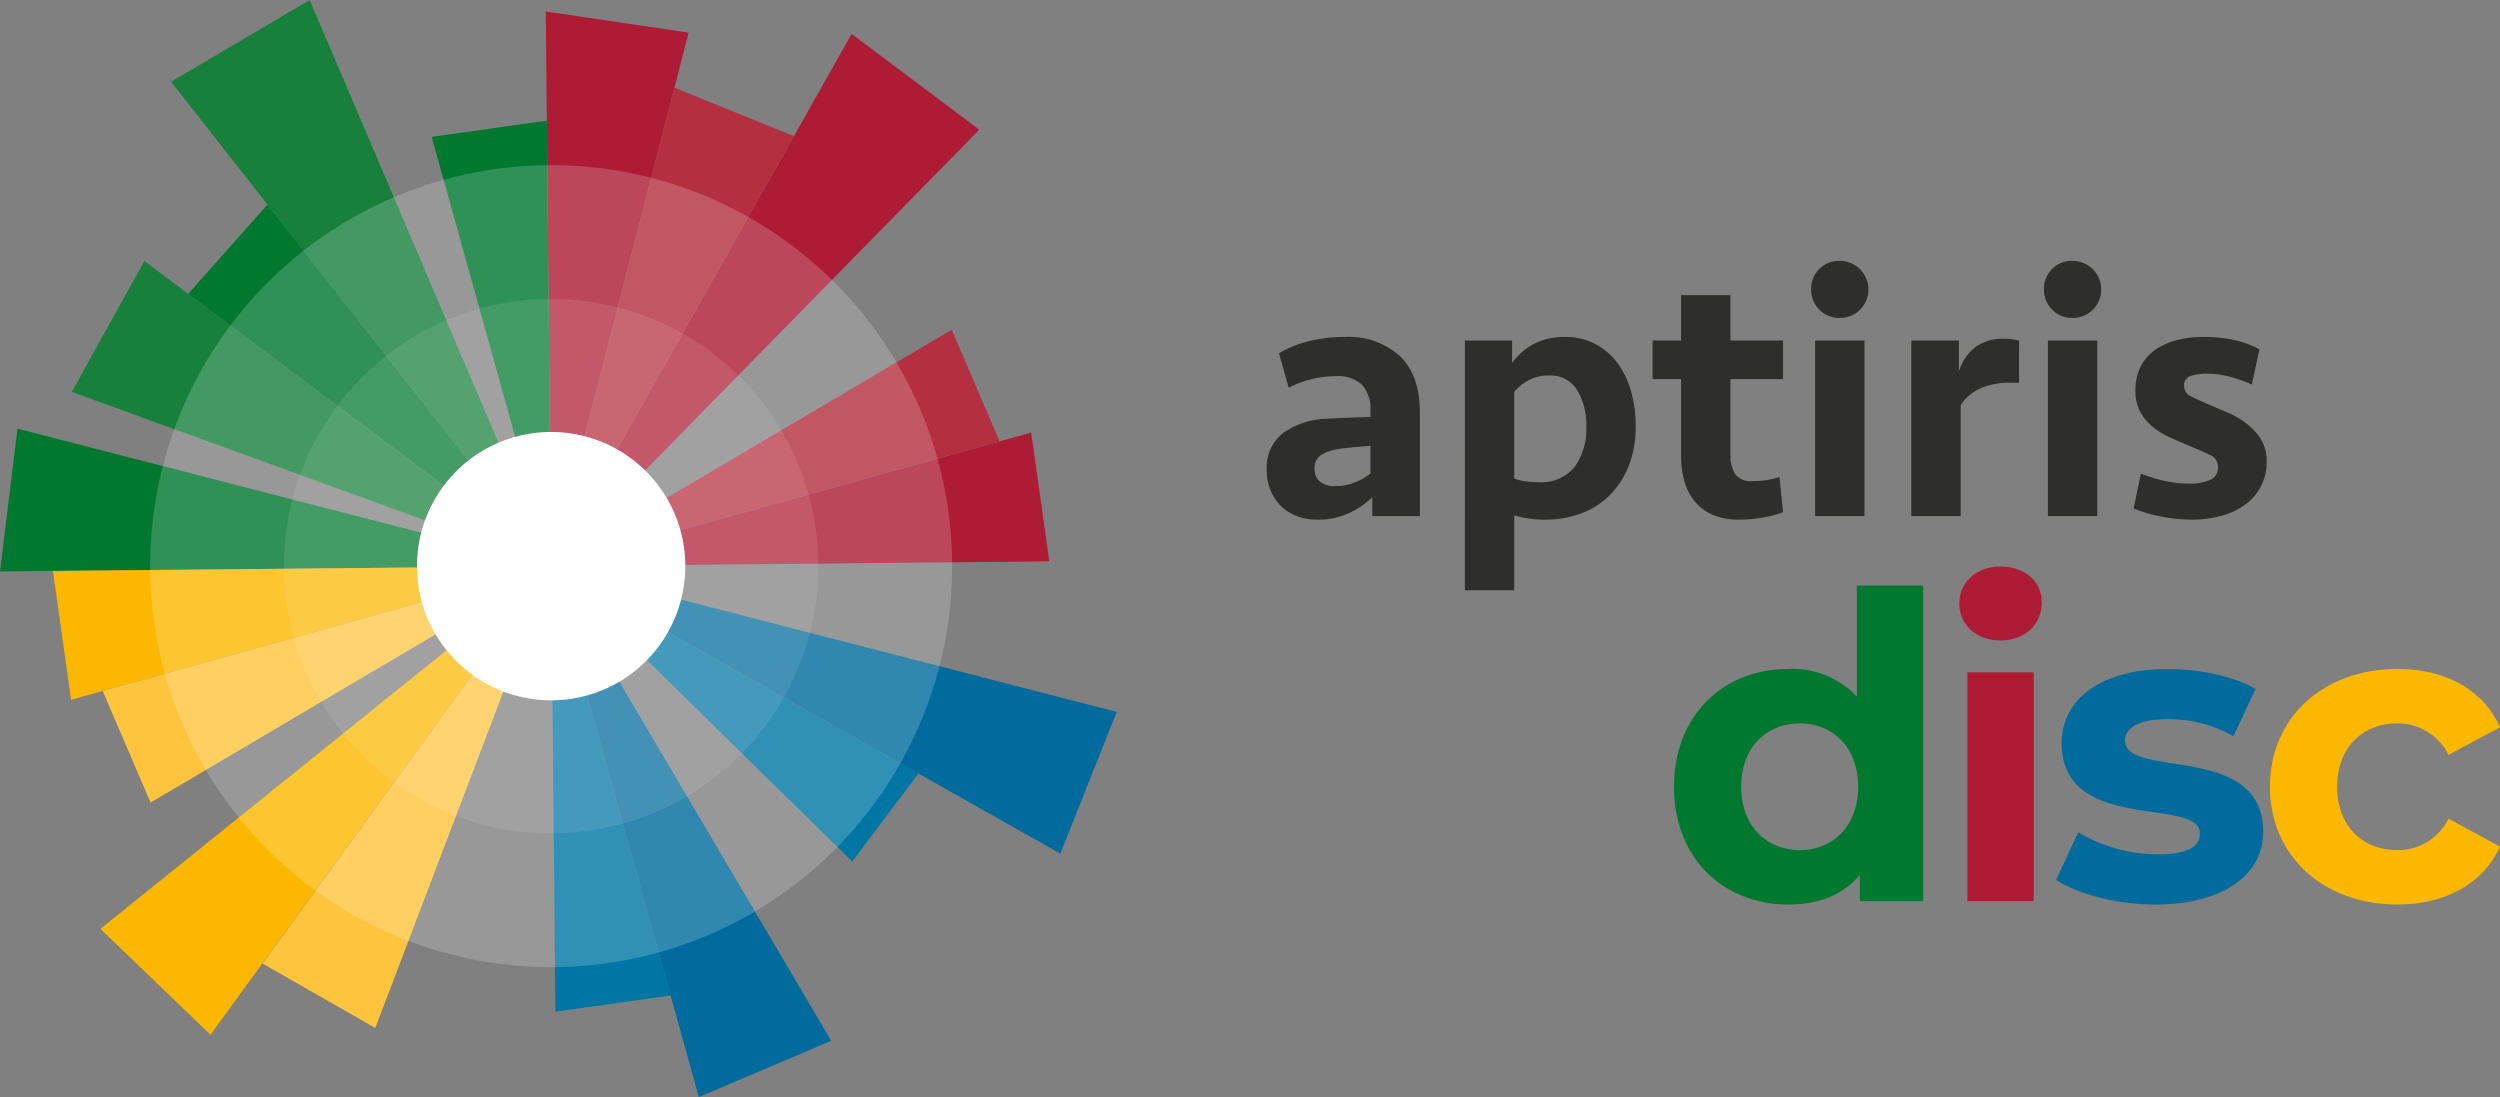 <?xml version="1.0" encoding="UTF-8"?> <svg xmlns="http://www.w3.org/2000/svg" width="321" height="140.859" viewBox="0 0 321 140.859"><rect x="0" y="0" width="321" height="140.859" fill="#808080" stroke="none"/><g id="Groupe_15" data-name="Groupe 15" transform="translate(-84.501 -98.973)"><path id="Tracé_99" data-name="Tracé 99" d="M146.756,123.678,88.883,170.249l14.132,13.595Z" transform="translate(8.512 47.989)" fill="#fcb700"></path><path id="Tracé_100" data-name="Tracé 100" d="M133.017,123.678,95.956,174.7l14.482,8.272Z" transform="translate(22.25 47.989)" fill="#ffc43d"></path><path id="Tracé_101" data-name="Tracé 101" d="M140.771,171.667l-31-72.694-17.8,10.492Z" transform="translate(14.496 0)" fill="#17813c"></path><path id="Tracé_102" data-name="Tracé 102" d="M139.319,154.32,102.9,107.9,92.711,119.362Z" transform="translate(15.948 17.347)" fill="#007830"></path><path id="Tracé_103" data-name="Tracé 103" d="M149.182,149.54,96.953,110.365l-9.319,16.8Z" transform="translate(6.085 22.127)" fill="#17813c"></path><path id="Tracé_104" data-name="Tracé 104" d="M155.267,135.333,86.748,117.679,84.5,136.014Z" transform="translate(0 36.334)" fill="#007830"></path><path id="Tracé_105" data-name="Tracé 105" d="M150.777,123.678l-63.965.617,2.328,16.536Z" transform="translate(4.49 47.989)" fill="#fcb700"></path><path id="Tracé_106" data-name="Tracé 106" d="M146.563,123.678,88.982,139.7l6.15,14.333Z" transform="translate(8.704 47.989)" fill="#ffc43d"></path><path id="Tracé_107" data-name="Tracé 107" d="M109,170.7l17.657-68.506-18.342-2.718Z" transform="translate(46.264 0.97)" fill="#ad1c34"></path><path id="Tracé_108" data-name="Tracé 108" d="M118.678,161.443l-.551-57.206-14.789,2.085Z" transform="translate(36.59 10.224)" fill="#007830"></path><path id="Tracé_109" data-name="Tracé 109" d="M108.551,135l63.965-.617-2.328-16.536Z" transform="translate(46.717 36.665)" fill="#ad1c34"></path><path id="Tracé_110" data-name="Tracé 110" d="M108.551,143.719l57.581-16.025-6.15-14.333Z" transform="translate(46.717 27.948)" fill="#b43040"></path><path id="Tracé_111" data-name="Tracé 111" d="M108.551,168.792l54.975-56.044-16.392-12.294Z" transform="translate(46.717 2.875)" fill="#ad1c34"></path><path id="Tracé_112" data-name="Tracé 112" d="M108.551,164.235l31.172-55.212L124.38,102.8Z" transform="translate(46.717 7.432)" fill="#b43040"></path><path id="Tracé_113" data-name="Tracé 113" d="M108.551,123.679l.551,57.206,14.789-2.085Z" transform="translate(46.717 47.989)" fill="#0076a5"></path><path id="Tracé_114" data-name="Tracé 114" d="M108.551,123.679l18.965,68.165,17-7.222Z" transform="translate(46.717 47.989)" fill="#006b9c"></path><path id="Tracé_115" data-name="Tracé 115" d="M108.551,123.679,147.21,161.6l8.506-11.293Z" transform="translate(46.717 47.989)" fill="#0076a5"></path><path id="Tracé_116" data-name="Tracé 116" d="M108.551,123.679l65.381,36.913,7.244-18.2Z" transform="translate(46.717 47.989)" fill="#006b9c"></path><path id="Tracé_117" data-name="Tracé 117" d="M130.135,121.177h0a17.222,17.222,0,0,1,6.912,15.78h0a17.226,17.226,0,0,1-10.21,13.877h0a17.233,17.233,0,0,1-17.125-1.907h0a17.223,17.223,0,0,1-6.909-15.78h0a17.226,17.226,0,0,1,10.21-13.877h0A17.227,17.227,0,0,1,130.135,121.177Z" transform="translate(35.343 36.615)" fill="#fff"></path><path id="Tracé_118" data-name="Tracé 118" d="M173.058,116.2h0a51.484,51.484,0,0,1,20.656,47.165h0A51.487,51.487,0,0,1,163.2,204.832h0a51.5,51.5,0,0,1-51.175-5.694h0a51.482,51.482,0,0,1-20.653-47.165h0a51.487,51.487,0,0,1,30.516-41.468h0A51.489,51.489,0,0,1,173.058,116.2Z" transform="translate(12.726 13.999)" fill="#fff" opacity="0.19" style="mix-blend-mode: lighten;isolation: isolate"></path><path id="Tracé_119" data-name="Tracé 119" d="M151.542,118.694h0a34.307,34.307,0,0,1,13.765,31.431h0a34.312,34.312,0,0,1-20.338,27.639h0a34.312,34.312,0,0,1-34.1-3.8h0A34.307,34.307,0,0,1,97.1,142.537h0A34.31,34.31,0,0,1,117.439,114.9h0A34.319,34.319,0,0,1,151.542,118.694Z" transform="translate(24.064 25.336)" fill="#fff" opacity="0.09" style="mix-blend-mode: lighten;isolation: isolate"></path><path id="Tracé_120" data-name="Tracé 120" d="M189.543,124.528V165.04H181.41v-3.384c-2.13,2.566-5.243,3.819-9.172,3.819-8.3,0-14.689-5.9-14.689-15.121s6.388-15.124,14.689-15.124a11.291,11.291,0,0,1,8.789,3.549v-14.25Zm-8.351,25.826c0-5.079-3.278-8.136-7.48-8.136-4.261,0-7.536,3.057-7.536,8.136s3.275,8.133,7.536,8.133C177.915,158.487,181.193,155.43,181.193,150.354Z" transform="translate(141.896 49.639)" fill="#007830"></path><path id="Tracé_121" data-name="Tracé 121" d="M170,128.445c0-2.678,2.127-4.752,5.294-4.752s5.3,1.966,5.3,4.587c0,2.84-2.127,4.914-5.3,4.914S170,131.12,170,128.445Zm1.036,8.842h8.518v29.375h-8.518Z" transform="translate(166.073 48.017)" fill="#ad1c34"></path><path id="Tracé_122" data-name="Tracé 122" d="M174.225,155.245l2.839-6.114a20.1,20.1,0,0,0,10.21,2.84c3.931,0,5.405-1.039,5.405-2.675,0-4.805-17.746.109-17.746-11.629,0-5.57,5.023-9.5,13.594-9.5,4.043,0,8.518.927,11.3,2.566l-2.839,6.061a16.852,16.852,0,0,0-8.463-2.186c-3.819,0-5.458,1.2-5.458,2.731,0,5.023,17.743.165,17.743,11.738,0,5.461-5.076,9.336-13.868,9.336C181.978,158.411,176.956,157.045,174.225,155.245Z" transform="translate(174.286 56.704)" fill="#006b9c"></path><path id="Tracé_123" data-name="Tracé 123" d="M183.555,143.289c0-8.845,6.827-15.124,16.381-15.124,6.167,0,11.028,2.675,13.156,7.48l-6.606,3.549a7.326,7.326,0,0,0-6.606-4.04c-4.314,0-7.7,3-7.7,8.136s3.384,8.133,7.7,8.133a7.225,7.225,0,0,0,6.606-4.04l6.606,3.6c-2.127,4.7-6.988,7.424-13.156,7.424C190.382,158.411,183.555,152.134,183.555,143.289Z" transform="translate(192.409 56.704)" fill="#fcb700"></path><path id="Tracé_124" data-name="Tracé 124" d="M153.332,134.265a11.211,11.211,0,0,1-3.007,2.036,9.408,9.408,0,0,1-4.072.833,7.121,7.121,0,0,1-2.684-.486,5.878,5.878,0,0,1-2.036-1.342,6.143,6.143,0,0,1-1.295-2.013,6.779,6.779,0,0,1-.462-2.545,5.618,5.618,0,0,1,2.083-4.72,10.145,10.145,0,0,1,5.688-1.851q1.39-.088,2.869-.138c.989-.029,1.883-.062,2.684-.091v-.786a4.667,4.667,0,0,0-1.062-3.31,4.385,4.385,0,0,0-3.331-1.133,13,13,0,0,0-3.331.415A12.771,12.771,0,0,0,142.6,120.2l-1.248-4.44a14.828,14.828,0,0,1,3.884-1.551,18.776,18.776,0,0,1,4.581-.533,9.793,9.793,0,0,1,7.056,2.454q2.569,2.45,2.569,7.262v13.279h-6.109Zm-4.767-1.433a6.71,6.71,0,0,0,2.5-.462,8.039,8.039,0,0,0,2.036-1.159v-3.56q-.971.093-2.08.182c-.742.065-1.418.141-2.036.232a5.948,5.948,0,0,0-2.222.765,1.951,1.951,0,0,0-.833,1.78,1.971,1.971,0,0,0,.718,1.665A3.047,3.047,0,0,0,148.565,132.832Z" transform="translate(107.37 28.561)" fill="#2e2e2d"></path><path id="Tracé_125" data-name="Tracé 125" d="M148.424,114.139h6.061v2.869a8.256,8.256,0,0,1,2.775-2.43,8.474,8.474,0,0,1,4.072-.9,8.157,8.157,0,0,1,3.7.833,8.336,8.336,0,0,1,2.845,2.336,11.088,11.088,0,0,1,1.827,3.61,15.91,15.91,0,0,1,.647,4.7,13.488,13.488,0,0,1-.924,5.158,11.042,11.042,0,0,1-2.5,3.769,10.208,10.208,0,0,1-3.678,2.292,13.2,13.2,0,0,1-4.511.762,13.488,13.488,0,0,1-2.219-.162,14.7,14.7,0,0,1-1.76-.394V146.2h-6.338Zm10.781,4.487a5.256,5.256,0,0,0-2.66.65,6.4,6.4,0,0,0-1.783,1.433v11.152a6.566,6.566,0,0,0,1.389.344,11.126,11.126,0,0,0,1.665.118,5.5,5.5,0,0,0,4.72-1.989,8.394,8.394,0,0,0,1.48-5.138,8.675,8.675,0,0,0-1.18-4.7A3.994,3.994,0,0,0,159.205,118.626Z" transform="translate(124.169 28.561)" fill="#2e2e2d"></path><path id="Tracé_126" data-name="Tracé 126" d="M156.616,117.682h3.655v-5.829h6.338v5.829h6.756v4.952h-6.756V132.3a4.671,4.671,0,0,0,.58,2.5,2.492,2.492,0,0,0,2.289.927,11.389,11.389,0,0,0,3.425-.509l.462,4.487a12.983,12.983,0,0,1-2.545.694,16.981,16.981,0,0,1-3.051.277,8.53,8.53,0,0,1-3.449-.624,6.1,6.1,0,0,1-2.313-1.736,7.12,7.12,0,0,1-1.318-2.589,11.977,11.977,0,0,1-.418-3.24v-9.854h-3.655Z" transform="translate(140.081 25.018)" fill="#2e2e2d"></path><path id="Tracé_127" data-name="Tracé 127" d="M163.534,114.016a3.607,3.607,0,0,1,1.018-2.592,3.487,3.487,0,0,1,2.636-1.065,3.667,3.667,0,0,1,2.663,6.223,3.522,3.522,0,0,1-2.663,1.089,3.442,3.442,0,0,1-2.636-1.089A3.624,3.624,0,0,1,163.534,114.016Zm.509,29.1V120.584h6.338v22.533Z" transform="translate(153.519 22.116)" fill="#2e2e2d"></path><path id="Tracé_128" data-name="Tracé 128" d="M181.739,119.4h-1.065a9.252,9.252,0,0,0-3.931.739,5.988,5.988,0,0,0-2.5,2.13v14.25h-6.338V113.986h6.106v3.981a6.307,6.307,0,0,1,2.06-3.1,5.918,5.918,0,0,1,3.769-1.109,7.166,7.166,0,0,1,1.9.23Z" transform="translate(162.012 28.715)" fill="#2e2e2d"></path><path id="Tracé_129" data-name="Tracé 129" d="M173.692,114.016a3.607,3.607,0,0,1,1.018-2.592,3.483,3.483,0,0,1,2.636-1.065,3.664,3.664,0,0,1,2.66,6.223,3.516,3.516,0,0,1-2.66,1.089,3.438,3.438,0,0,1-2.636-1.089A3.624,3.624,0,0,1,173.692,114.016Zm.509,29.1V120.584h6.338v22.533Z" transform="translate(173.251 22.116)" fill="#2e2e2d"></path><path id="Tracé_130" data-name="Tracé 130" d="M194.679,129.658a6.642,6.642,0,0,1-2.775,5.561,9.324,9.324,0,0,1-3.054,1.43,14.381,14.381,0,0,1-3.84.486,20.432,20.432,0,0,1-3.816-.394,17.664,17.664,0,0,1-3.587-1.039l.927-4.49a18.813,18.813,0,0,0,3.051.95,14.9,14.9,0,0,0,3.193.347,6.5,6.5,0,0,0,2.616-.462,1.675,1.675,0,0,0,1.042-1.668,1.617,1.617,0,0,0-1.018-1.548q-1.02-.486-2.684-1.18-1.346-.556-2.592-1.136a9.47,9.47,0,0,1-2.2-1.386,6.5,6.5,0,0,1-1.527-1.9,5.715,5.715,0,0,1-.577-2.707,6.545,6.545,0,0,1,.671-3.051,5.853,5.853,0,0,1,1.851-2.13,8.407,8.407,0,0,1,2.775-1.248,13.541,13.541,0,0,1,3.449-.418,19.322,19.322,0,0,1,3.722.35,12.468,12.468,0,0,1,3.449,1.239l-.974,4.517a18.873,18.873,0,0,0-2.8-.992,11.24,11.24,0,0,0-2.937-.394,6.324,6.324,0,0,0-2.151.3,1.214,1.214,0,0,0-.809,1.268,1.479,1.479,0,0,0,.971,1.386q.971.463,2.313,1.062.971.415,2.242.945A11,11,0,0,1,192,124.72a8.108,8.108,0,0,1,1.9,2.007A5.17,5.17,0,0,1,194.679,129.658Z" transform="translate(180.856 28.561)" fill="#2e2e2d"></path></g></svg> 